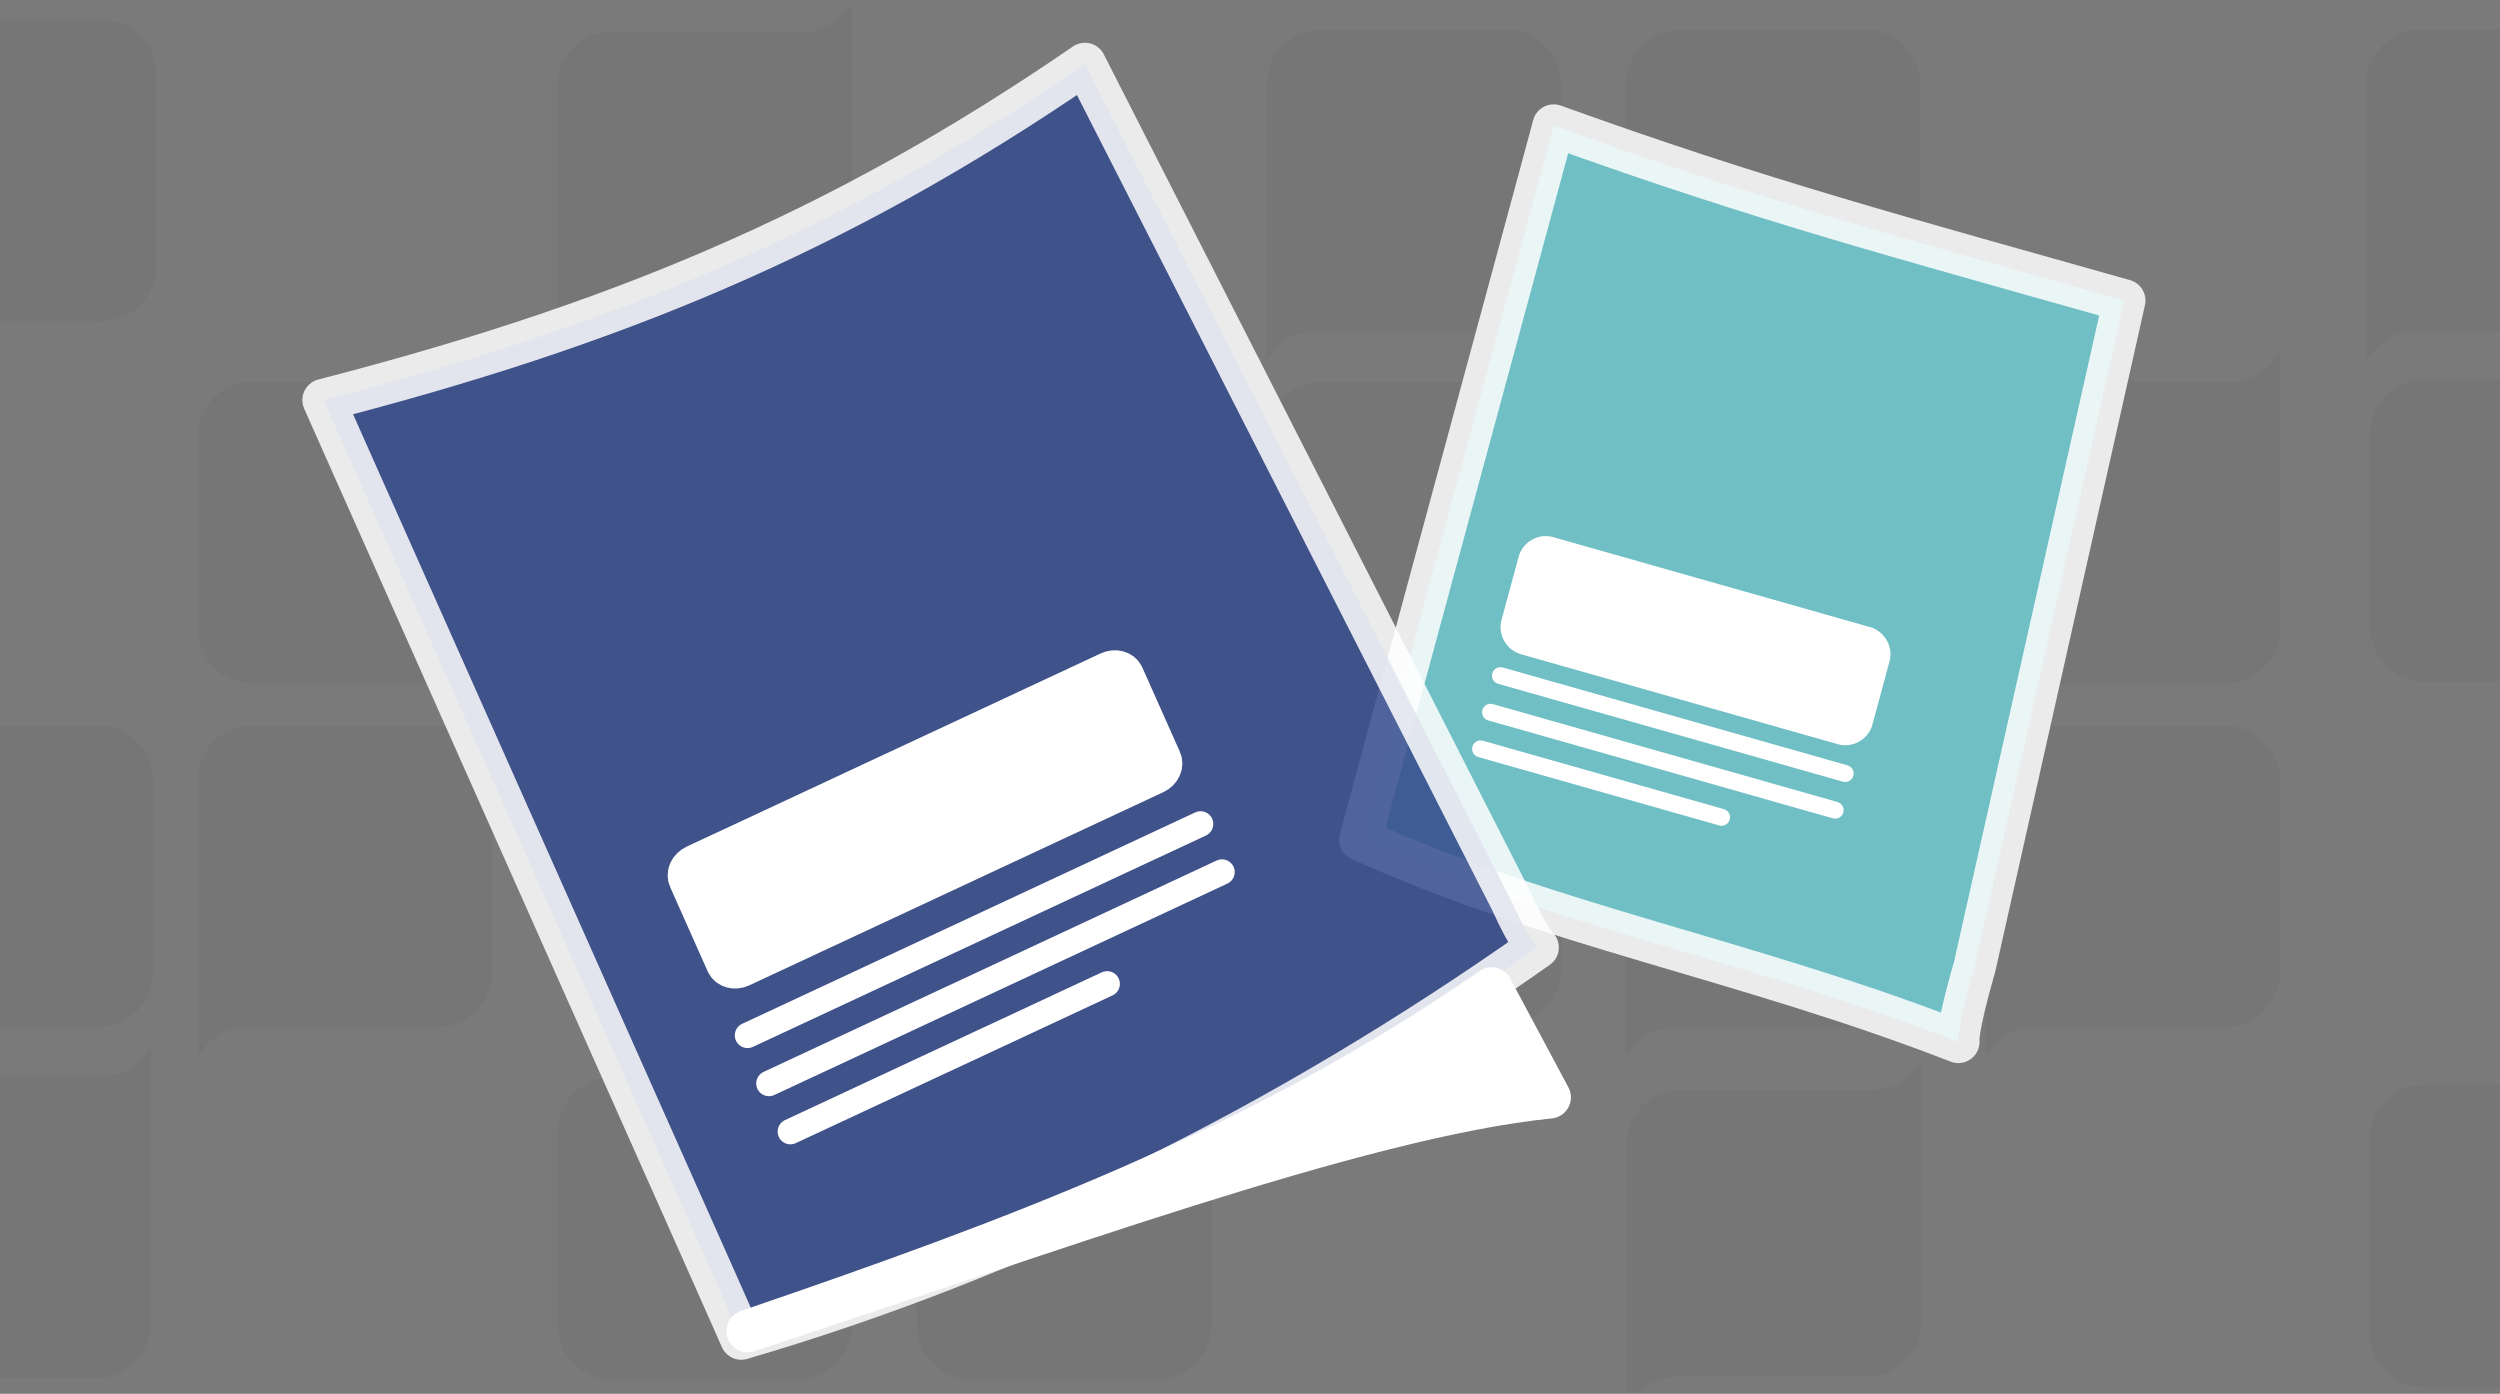 <svg id="Layer_1" data-name="Layer 1" xmlns="http://www.w3.org/2000/svg" width="824.19" height="459.49" viewBox="0 0 824.19 459.49">
  <rect x="0" y="0" width="824.19" height="459.49" fill="#808080" stroke="none"/>
  <defs>
    <style>
      .cls-1, .cls-2 {
        fill: #555556;
      }

      .cls-1 {
        fill-opacity: 0.24;
        opacity: 0.6;
      }

      .cls-2 {
        opacity: 0.08;
        isolation: isolate;
      }

      .cls-3 {
        fill: #6fcbd2;
      }

      .cls-3, .cls-4, .cls-5, .cls-6, .cls-7 {
        stroke: #fff;
        stroke-linecap: round;
        stroke-linejoin: round;
      }

      .cls-3, .cls-4, .cls-6 {
        stroke-width: 13.98px;
      }

      .cls-3, .cls-6 {
        opacity: 0.85;
      }

      .cls-4 {
        fill: #fff;
      }

      .cls-5, .cls-7 {
        fill: none;
      }

      .cls-5 {
        stroke-width: 5.59px;
      }

      .cls-6 {
        fill: #374c8d;
      }

      .cls-7 {
        stroke-width: 8.39px;
      }
    </style>
  </defs>
  <title>Explore publications</title>
  <rect class="cls-1" x="-140.89" width="1354" height="550"/>
  <path class="cls-2" d="M633.3,349.27a18,18,0,0,1-16.24,10.1H553.14a17.71,17.71,0,0,0-17,17.44V464l.32-.54a18.1,18.1,0,0,1,16-9.56h63.84a17.71,17.71,0,0,0,17-17.44Z"/>
  <path class="cls-2" d="M399.35,344.68a17.89,17.89,0,0,1-16.24,10.64H321.24l-.63-.08-.87.08h-.55a18.27,18.27,0,0,0-17,18.35V437a18.25,18.25,0,0,0,18,17.82h61.79a18.29,18.29,0,0,0,17.42-18.36v-46.2h0Z"/>
  <path class="cls-2" d="M280.8,344.68a17.88,17.88,0,0,1-16.23,10.64H202.69l-.63-.08-.86.08h-.56a18.27,18.27,0,0,0-17,18.35V437a18.23,18.23,0,0,0,18,17.82h61.8a18.29,18.29,0,0,0,17.41-18.36v-46.2h0Z"/>
  <path class="cls-2" d="M733.79,239.21H672a18.29,18.29,0,0,0-17.42,18.36v46.19h0v45.51a17.91,17.91,0,0,1,16.24-10.63h61.87l.63.08.87-.08h.55a18.27,18.27,0,0,0,17-18.35V257A18.23,18.23,0,0,0,733.79,239.21Z"/>
  <path class="cls-2" d="M615.24,239.21H553.45A18.28,18.28,0,0,0,536,257.57v46.19h0v45.51a17.89,17.89,0,0,1,16.23-10.63h61.88l.63.08.86-.08h.56a18.27,18.27,0,0,0,17-18.35V257A18.21,18.21,0,0,0,615.24,239.21Z"/>
  <path class="cls-2" d="M381.38,239.13h-61.8a18.3,18.3,0,0,0-17.42,18.36v46.2h0v45.58l.24-.53a18,18,0,0,1,16-10.1h61.88l.63.08.86-.08h.56a18.27,18.27,0,0,0,17-18.35V257A18.24,18.24,0,0,0,381.38,239.13Z"/>
  <path class="cls-2" d="M144.29,239.13H82.49a18.3,18.3,0,0,0-17.42,18.36v46.2h0v45.58l.24-.53a18,18,0,0,1,16-10.1h61.87l.63.08.87-.08h.55a18.27,18.27,0,0,0,17-18.35V257A18.25,18.25,0,0,0,144.29,239.13Z"/>
  <path class="cls-2" d="M496.69,241.5H435.45a18,18,0,0,0-18,17.83v60.73a18,18,0,0,0,18,17.82h61.24a18,18,0,0,0,18-17.82V259.33A18,18,0,0,0,496.69,241.5Z"/>
  <path class="cls-2" d="M751.76,115.3l-.24.54a18,18,0,0,1-16,10.09H673.65l-.63-.08-.87.08h-.55a18.28,18.28,0,0,0-17,18.36v63.33a18.24,18.24,0,0,0,18,17.82h61.8a18.29,18.29,0,0,0,17.42-18.36V160.89h0V115.3Z"/>
  <path class="cls-2" d="M514.67,115.3l-.24.54a18,18,0,0,1-16,10.09H436.55l-.63-.08-.86.08h-.56a18.28,18.28,0,0,0-17,18.36v63.33a18.23,18.23,0,0,0,18,17.82h61.8a18.29,18.29,0,0,0,17.42-18.36V160.89h0Z"/>
  <path class="cls-2" d="M162.26,115.22A17.9,17.9,0,0,1,146,125.85H84.15l-.63-.07-.87.07H82.1a18.28,18.28,0,0,0-17,18.36v63.33a18.24,18.24,0,0,0,18,17.82h61.8A18.29,18.29,0,0,0,162.26,207v-46.2h0Z"/>
  <path class="cls-2" d="M280.8,115.22a17.87,17.87,0,0,1-16.23,10.63H202.69l-.63-.07-.86.07h-.56a18.28,18.28,0,0,0-17,18.36v63.33a18.23,18.23,0,0,0,18,17.82h61.8A18.28,18.28,0,0,0,280.8,207v-46.2h0Z"/>
  <path class="cls-2" d="M381.38,126.7H320.14a18,18,0,0,0-18,17.82v60.73a18,18,0,0,0,18,17.82h61.24a18,18,0,0,0,18-17.82V144.52A17.93,17.93,0,0,0,381.38,126.7Z"/>
  <path class="cls-2" d="M496.69,9.75H434.9A18.28,18.28,0,0,0,417.48,28.1V74.3h0v45.51a17.9,17.9,0,0,1,16.24-10.63h61.87l.63.08.87-.08h.55a18.28,18.28,0,0,0,17-18.36V27.49A18.23,18.23,0,0,0,496.69,9.75Z"/>
  <path class="cls-2" d="M615.24,9.75H553.45A18.28,18.28,0,0,0,536,28.1V74.3h0v45.51a17.89,17.89,0,0,1,16.23-10.63h61.88l.63.08.86-.08h.56a18.28,18.28,0,0,0,17-18.36V27.49A18.21,18.21,0,0,0,615.24,9.75Z"/>
  <path class="cls-2" d="M280.8.49a17.92,17.92,0,0,1-16.23,10.1H200.64a17.7,17.7,0,0,0-17,17.44v87.19l.31-.53a18.13,18.13,0,0,1,16-9.56h63.85a17.7,17.7,0,0,0,17-17.44Z"/>
  <path class="cls-2" d="M859.27,357.7H798.79c-9.73,0-17.75,8.3-17.75,18.41v62.75c0,10.12,8,18.41,17.75,18.41h60.48C869,457.27,877,449,877,438.86V376.11C877,366,869.08,357.7,859.27,357.7Z"/>
  <path class="cls-2" d="M859.47,125.09H799c-9.73,0-17.74,8.3-17.74,18.42v62.75c0,10.11,8,18.41,17.74,18.41h60.49c9.73,0,17.74-8.3,17.74-18.41V143.51C877.21,133.39,869.28,125.09,859.47,125.09Z"/>
  <path class="cls-2" d="M49.79,344.3l-.23.54a18.05,18.05,0,0,1-16,10.09H-28.32l-.63-.08-.87.08h-.55a18.27,18.27,0,0,0-17,18.36v63.33a18.23,18.23,0,0,0,18,17.82H32.37a18.28,18.28,0,0,0,17.42-18.36V389.89h0Z"/>
  <path class="cls-2" d="M32.62,239.21H-29.17a18.28,18.28,0,0,0-17.42,18.36v46.19h0v45.51a17.89,17.89,0,0,1,16.23-10.63H31.52l.63.08.87-.08h.55a18.26,18.26,0,0,0,17-18.35V257A18.21,18.21,0,0,0,32.62,239.21Z"/>
  <path class="cls-2" d="M33.62,6.46H-28.17A18.28,18.28,0,0,0-45.59,24.82V71h0v45.51a17.89,17.89,0,0,1,16.23-10.63H32.52l.63.08.87-.08h.55a18.26,18.26,0,0,0,17-18.35V24.2A18.21,18.21,0,0,0,33.62,6.46Z"/>
  <path class="cls-2" d="M859.24,9.75H797.45A18.28,18.28,0,0,0,780,28.1V74.3h0v45.51a17.89,17.89,0,0,1,16.23-10.63h61.88l.63.08.86-.08h.56a18.28,18.28,0,0,0,17-18.36V27.49A18.21,18.21,0,0,0,859.24,9.75Z"/>
  <g>
    <path class="cls-3" d="M512.21,41.39c68.71,24.83,115.86,37.24,188.11,57.69L651,318.65c-6.26,21.76-5.39,24.83-5.39,24.83-70.06-27.27-135.34-38.5-197.15-66.69,0,0,2-7.21,4.36-16.1l55.05-203.2Z"/>
    <path class="cls-4" d="M614.31,213.38,510.45,183.89a2.32,2.32,0,0,0-3,1.32l-5.72,21.13a2.38,2.38,0,0,0,1.9,2.7L607.5,238.53a2.31,2.31,0,0,0,3-1.32l5.72-21.12A2.39,2.39,0,0,0,614.31,213.38Z"/>
    <path class="cls-5" d="M494.67,222.75,608.3,255"/>
    <path class="cls-5" d="M491.4,234.82,605,267.09"/>
    <path class="cls-5" d="M488.12,246.89l79.43,22.55"/>
    <path class="cls-6" d="M106.67,131.89c93.47-24.15,168.5-54.07,251-110.8L498.35,297.24c5.2,11.69,8.57,15.12,8.57,15.12-84.71,59.64-172,102.37-262.54,128.93L235,420.13,116.08,153.05C110.88,141.37,106.67,131.89,106.67,131.89Z"/>
    <path class="cls-4" d="M510.9,361.76c-62.66,6.27-169.33,46.08-264.39,77.05,85.55-29.3,167.88-59.34,245.2-112.92Z"/>
    <path class="cls-4" d="M365.83,221.76,229.32,285.45c-1.77.83-2.68,2.69-2,4.15l12.36,27.76c.65,1.46,2.61,2,4.39,1.15l136.51-63.7c1.77-.82,2.68-2.68,2-4.14l-12.36-27.76C369.57,221.45,367.61,220.93,365.83,221.76Z"/>
    <path class="cls-7" d="M246.44,341.33,395.8,271.64"/>
    <path class="cls-7" d="M253.5,357.19,402.86,287.5"/>
    <path class="cls-7" d="M260.57,373.06,365,324.36"/>
  </g>
</svg>